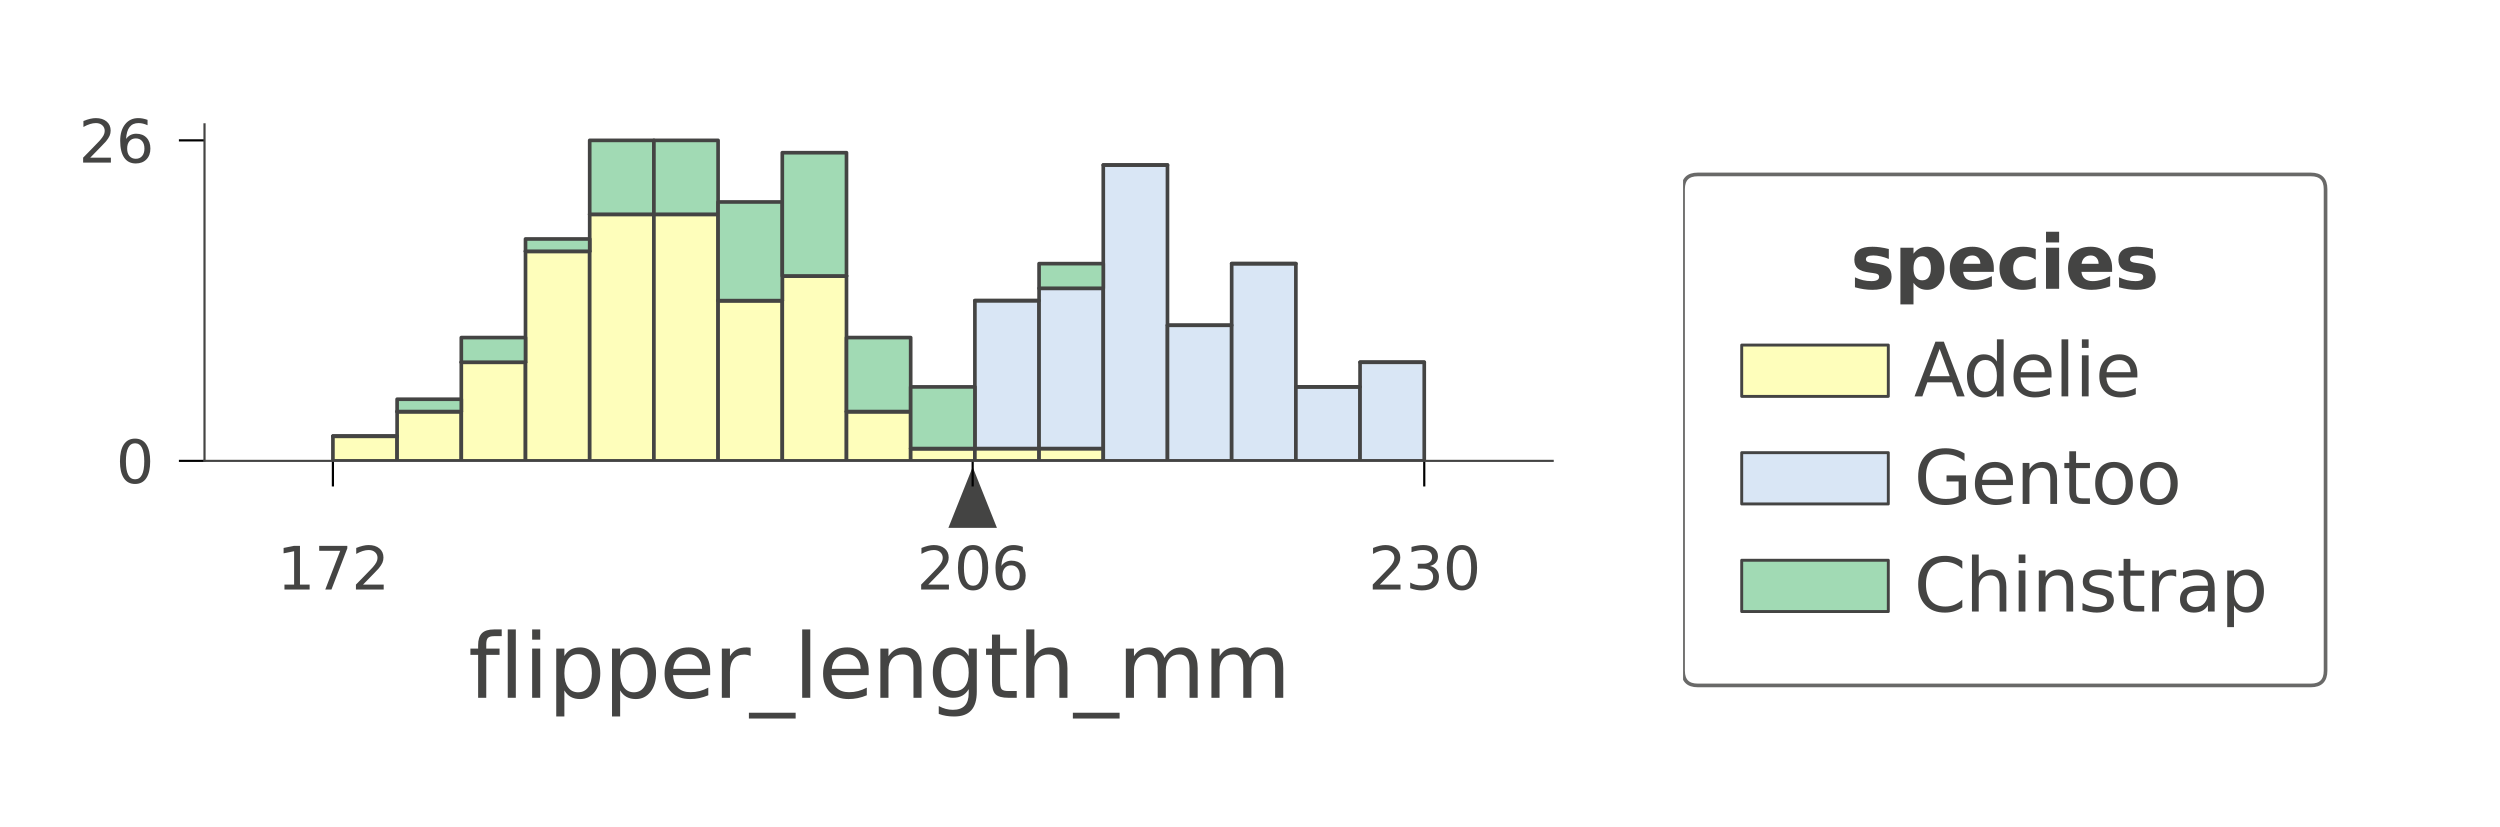 <svg xmlns="http://www.w3.org/2000/svg" xmlns:dc="http://purl.org/dc/elements/1.1/" xmlns:ns2="http://creativecommons.org/ns#" xmlns:rdf="http://www.w3.org/1999/02/22-rdf-syntax-ns#" xmlns:xlink="http://www.w3.org/1999/xlink" width="381.0" height="126.0" viewBox="0.0 0.0 381.0 126.0">
<g id="graph0" class="graph" transform="scale(1.5 1.5) rotate(0) translate(4 80)">
<title>G</title>
<polygon fill="white" stroke="transparent" points="-4,4 -4,-80 250,-80 250,4 -4,4" />
<g id="clust1" class="cluster">
<title>cluster_legend</title>
</g>

<g id="node1" class="node">
<title>node0</title>
<svg width="150px" height="61px" viewBox="0 0 201.32 82.007" version="1.1" preserveAspectRatio="xMinYMin meet" x="4" y="-68">
 <defs>
  <style type="text/css">*{stroke-linejoin: round; stroke-linecap: butt}</style>
 </defs>
 <g id="figure_1">
  <g id="patch_1">
   <path d="M 0 82.007  L 201.32 82.007  L 201.32 0  L 0 0  z " style="fill: #ffffff" />
  </g>
  <g id="axes_1">
   <g id="patch_2">
    <path d="M 17.18 46.817  L 201.32 46.817  L 201.32 0.851  L 17.18 0.851  z " style="fill: #ffffff" />
   </g>
   <g id="patch_3">
    <path d="M 34.717 46.817  L 43.486 46.817  L 43.486 43.449  L 34.717 43.449  z " clip-path="url(#p64327c574a)" style="fill: #fefebb; stroke: #444443; stroke-width: 0.5; stroke-linejoin: miter" />
   </g>
   <g id="patch_4">
    <path d="M 43.486 46.817  L 52.254 46.817  L 52.254 40.082  L 43.486 40.082  z " clip-path="url(#p64327c574a)" style="fill: #fefebb; stroke: #444443; stroke-width: 0.5; stroke-linejoin: miter" />
   </g>
   <g id="patch_5">
    <path d="M 52.254 46.817  L 61.023 46.817  L 61.023 33.347  L 52.254 33.347  z " clip-path="url(#p64327c574a)" style="fill: #fefebb; stroke: #444443; stroke-width: 0.5; stroke-linejoin: miter" />
   </g>
   <g id="patch_6">
    <path d="M 61.023 46.817  L 69.791 46.817  L 69.791 18.193  L 61.023 18.193  z " clip-path="url(#p64327c574a)" style="fill: #fefebb; stroke: #444443; stroke-width: 0.5; stroke-linejoin: miter" />
   </g>
   <g id="patch_7">
    <path d="M 69.791 46.817  L 78.56 46.817  L 78.56 13.142  L 69.791 13.142  z " clip-path="url(#p64327c574a)" style="fill: #fefebb; stroke: #444443; stroke-width: 0.5; stroke-linejoin: miter" />
   </g>
   <g id="patch_8">
    <path d="M 78.56 46.817  L 87.329 46.817  L 87.329 13.142  L 78.56 13.142  z " clip-path="url(#p64327c574a)" style="fill: #fefebb; stroke: #444443; stroke-width: 0.5; stroke-linejoin: miter" />
   </g>
   <g id="patch_9">
    <path d="M 87.329 46.817  L 96.097 46.817  L 96.097 24.928  L 87.329 24.928  z " clip-path="url(#p64327c574a)" style="fill: #fefebb; stroke: #444443; stroke-width: 0.5; stroke-linejoin: miter" />
   </g>
   <g id="patch_10">
    <path d="M 96.097 46.817  L 104.866 46.817  L 104.866 21.561  L 96.097 21.561  z " clip-path="url(#p64327c574a)" style="fill: #fefebb; stroke: #444443; stroke-width: 0.5; stroke-linejoin: miter" />
   </g>
   <g id="patch_11">
    <path d="M 104.866 46.817  L 113.634 46.817  L 113.634 40.082  L 104.866 40.082  z " clip-path="url(#p64327c574a)" style="fill: #fefebb; stroke: #444443; stroke-width: 0.5; stroke-linejoin: miter" />
   </g>
   <g id="patch_12">
    <path d="M 113.634 46.817  L 122.403 46.817  L 122.403 45.133  L 113.634 45.133  z " clip-path="url(#p64327c574a)" style="fill: #fefebb; stroke: #444443; stroke-width: 0.5; stroke-linejoin: miter" />
   </g>
   <g id="patch_13">
    <path d="M 122.403 46.817  L 131.171 46.817  L 131.171 45.133  L 122.403 45.133  z " clip-path="url(#p64327c574a)" style="fill: #fefebb; stroke: #444443; stroke-width: 0.5; stroke-linejoin: miter" />
   </g>
   <g id="patch_14">
    <path d="M 131.171 46.817  L 139.94 46.817  L 139.94 45.133  L 131.171 45.133  z " clip-path="url(#p64327c574a)" style="fill: #fefebb; stroke: #444443; stroke-width: 0.5; stroke-linejoin: miter" />
   </g>
   <g id="patch_15">
    <path d="M 139.94 46.817  L 148.709 46.817  L 148.709 46.817  L 139.94 46.817  z " clip-path="url(#p64327c574a)" style="fill: #fefebb; stroke: #444443; stroke-width: 0.5; stroke-linejoin: miter" />
   </g>
   <g id="patch_16">
    <path d="M 148.709 46.817  L 157.477 46.817  L 157.477 46.817  L 148.709 46.817  z " clip-path="url(#p64327c574a)" style="fill: #fefebb; stroke: #444443; stroke-width: 0.5; stroke-linejoin: miter" />
   </g>
   <g id="patch_17">
    <path d="M 157.477 46.817  L 166.246 46.817  L 166.246 46.817  L 157.477 46.817  z " clip-path="url(#p64327c574a)" style="fill: #fefebb; stroke: #444443; stroke-width: 0.5; stroke-linejoin: miter" />
   </g>
   <g id="patch_18">
    <path d="M 166.246 46.817  L 175.014 46.817  L 175.014 46.817  L 166.246 46.817  z " clip-path="url(#p64327c574a)" style="fill: #fefebb; stroke: #444443; stroke-width: 0.5; stroke-linejoin: miter" />
   </g>
   <g id="patch_19">
    <path d="M 175.014 46.817  L 183.783 46.817  L 183.783 46.817  L 175.014 46.817  z " clip-path="url(#p64327c574a)" style="fill: #fefebb; stroke: #444443; stroke-width: 0.5; stroke-linejoin: miter" />
   </g>
   <g id="patch_20">
    <path d="M 34.717 43.449  L 43.486 43.449  L 43.486 43.449  L 34.717 43.449  z " clip-path="url(#p64327c574a)" style="fill: #d9e6f5; stroke: #444443; stroke-width: 0.5; stroke-linejoin: miter" />
   </g>
   <g id="patch_21">
    <path d="M 43.486 40.082  L 52.254 40.082  L 52.254 40.082  L 43.486 40.082  z " clip-path="url(#p64327c574a)" style="fill: #d9e6f5; stroke: #444443; stroke-width: 0.5; stroke-linejoin: miter" />
   </g>
   <g id="patch_22">
    <path d="M 52.254 33.347  L 61.023 33.347  L 61.023 33.347  L 52.254 33.347  z " clip-path="url(#p64327c574a)" style="fill: #d9e6f5; stroke: #444443; stroke-width: 0.5; stroke-linejoin: miter" />
   </g>
   <g id="patch_23">
    <path d="M 61.023 18.193  L 69.791 18.193  L 69.791 18.193  L 61.023 18.193  z " clip-path="url(#p64327c574a)" style="fill: #d9e6f5; stroke: #444443; stroke-width: 0.5; stroke-linejoin: miter" />
   </g>
   <g id="patch_24">
    <path d="M 69.791 13.142  L 78.56 13.142  L 78.56 13.142  L 69.791 13.142  z " clip-path="url(#p64327c574a)" style="fill: #d9e6f5; stroke: #444443; stroke-width: 0.5; stroke-linejoin: miter" />
   </g>
   <g id="patch_25">
    <path d="M 78.56 13.142  L 87.329 13.142  L 87.329 13.142  L 78.56 13.142  z " clip-path="url(#p64327c574a)" style="fill: #d9e6f5; stroke: #444443; stroke-width: 0.5; stroke-linejoin: miter" />
   </g>
   <g id="patch_26">
    <path d="M 87.329 24.928  L 96.097 24.928  L 96.097 24.928  L 87.329 24.928  z " clip-path="url(#p64327c574a)" style="fill: #d9e6f5; stroke: #444443; stroke-width: 0.5; stroke-linejoin: miter" />
   </g>
   <g id="patch_27">
    <path d="M 96.097 21.561  L 104.866 21.561  L 104.866 21.561  L 96.097 21.561  z " clip-path="url(#p64327c574a)" style="fill: #d9e6f5; stroke: #444443; stroke-width: 0.5; stroke-linejoin: miter" />
   </g>
   <g id="patch_28">
    <path d="M 104.866 40.082  L 113.634 40.082  L 113.634 40.082  L 104.866 40.082  z " clip-path="url(#p64327c574a)" style="fill: #d9e6f5; stroke: #444443; stroke-width: 0.5; stroke-linejoin: miter" />
   </g>
   <g id="patch_29">
    <path d="M 113.634 45.133  L 122.403 45.133  L 122.403 45.133  L 113.634 45.133  z " clip-path="url(#p64327c574a)" style="fill: #d9e6f5; stroke: #444443; stroke-width: 0.5; stroke-linejoin: miter" />
   </g>
   <g id="patch_30">
    <path d="M 122.403 45.133  L 131.171 45.133  L 131.171 24.928  L 122.403 24.928  z " clip-path="url(#p64327c574a)" style="fill: #d9e6f5; stroke: #444443; stroke-width: 0.5; stroke-linejoin: miter" />
   </g>
   <g id="patch_31">
    <path d="M 131.171 45.133  L 139.94 45.133  L 139.94 23.244  L 131.171 23.244  z " clip-path="url(#p64327c574a)" style="fill: #d9e6f5; stroke: #444443; stroke-width: 0.5; stroke-linejoin: miter" />
   </g>
   <g id="patch_32">
    <path d="M 139.94 46.817  L 148.709 46.817  L 148.709 6.407  L 139.94 6.407  z " clip-path="url(#p64327c574a)" style="fill: #d9e6f5; stroke: #444443; stroke-width: 0.5; stroke-linejoin: miter" />
   </g>
   <g id="patch_33">
    <path d="M 148.709 46.817  L 157.477 46.817  L 157.477 28.295  L 148.709 28.295  z " clip-path="url(#p64327c574a)" style="fill: #d9e6f5; stroke: #444443; stroke-width: 0.5; stroke-linejoin: miter" />
   </g>
   <g id="patch_34">
    <path d="M 157.477 46.817  L 166.246 46.817  L 166.246 19.877  L 157.477 19.877  z " clip-path="url(#p64327c574a)" style="fill: #d9e6f5; stroke: #444443; stroke-width: 0.5; stroke-linejoin: miter" />
   </g>
   <g id="patch_35">
    <path d="M 166.246 46.817  L 175.014 46.817  L 175.014 36.714  L 166.246 36.714  z " clip-path="url(#p64327c574a)" style="fill: #d9e6f5; stroke: #444443; stroke-width: 0.5; stroke-linejoin: miter" />
   </g>
   <g id="patch_36">
    <path d="M 175.014 46.817  L 183.783 46.817  L 183.783 33.347  L 175.014 33.347  z " clip-path="url(#p64327c574a)" style="fill: #d9e6f5; stroke: #444443; stroke-width: 0.5; stroke-linejoin: miter" />
   </g>
   <g id="patch_37">
    <path d="M 34.717 43.449  L 43.486 43.449  L 43.486 43.449  L 34.717 43.449  z " clip-path="url(#p64327c574a)" style="fill: #a1dab4; stroke: #444443; stroke-width: 0.5; stroke-linejoin: miter" />
   </g>
   <g id="patch_38">
    <path d="M 43.486 40.082  L 52.254 40.082  L 52.254 38.398  L 43.486 38.398  z " clip-path="url(#p64327c574a)" style="fill: #a1dab4; stroke: #444443; stroke-width: 0.5; stroke-linejoin: miter" />
   </g>
   <g id="patch_39">
    <path d="M 52.254 33.347  L 61.023 33.347  L 61.023 29.979  L 52.254 29.979  z " clip-path="url(#p64327c574a)" style="fill: #a1dab4; stroke: #444443; stroke-width: 0.5; stroke-linejoin: miter" />
   </g>
   <g id="patch_40">
    <path d="M 61.023 18.193  L 69.791 18.193  L 69.791 16.509  L 61.023 16.509  z " clip-path="url(#p64327c574a)" style="fill: #a1dab4; stroke: #444443; stroke-width: 0.5; stroke-linejoin: miter" />
   </g>
   <g id="patch_41">
    <path d="M 69.791 13.142  L 78.56 13.142  L 78.56 3.039  L 69.791 3.039  z " clip-path="url(#p64327c574a)" style="fill: #a1dab4; stroke: #444443; stroke-width: 0.5; stroke-linejoin: miter" />
   </g>
   <g id="patch_42">
    <path d="M 78.56 13.142  L 87.329 13.142  L 87.329 3.039  L 78.56 3.039  z " clip-path="url(#p64327c574a)" style="fill: #a1dab4; stroke: #444443; stroke-width: 0.5; stroke-linejoin: miter" />
   </g>
   <g id="patch_43">
    <path d="M 87.329 24.928  L 96.097 24.928  L 96.097 11.458  L 87.329 11.458  z " clip-path="url(#p64327c574a)" style="fill: #a1dab4; stroke: #444443; stroke-width: 0.5; stroke-linejoin: miter" />
   </g>
   <g id="patch_44">
    <path d="M 96.097 21.561  L 104.866 21.561  L 104.866 4.723  L 96.097 4.723  z " clip-path="url(#p64327c574a)" style="fill: #a1dab4; stroke: #444443; stroke-width: 0.5; stroke-linejoin: miter" />
   </g>
   <g id="patch_45">
    <path d="M 104.866 40.082  L 113.634 40.082  L 113.634 29.979  L 104.866 29.979  z " clip-path="url(#p64327c574a)" style="fill: #a1dab4; stroke: #444443; stroke-width: 0.5; stroke-linejoin: miter" />
   </g>
   <g id="patch_46">
    <path d="M 113.634 45.133  L 122.403 45.133  L 122.403 36.714  L 113.634 36.714  z " clip-path="url(#p64327c574a)" style="fill: #a1dab4; stroke: #444443; stroke-width: 0.5; stroke-linejoin: miter" />
   </g>
   <g id="patch_47">
    <path d="M 122.403 24.928  L 131.171 24.928  L 131.171 24.928  L 122.403 24.928  z " clip-path="url(#p64327c574a)" style="fill: #a1dab4; stroke: #444443; stroke-width: 0.5; stroke-linejoin: miter" />
   </g>
   <g id="patch_48">
    <path d="M 131.171 23.244  L 139.94 23.244  L 139.94 19.877  L 131.171 19.877  z " clip-path="url(#p64327c574a)" style="fill: #a1dab4; stroke: #444443; stroke-width: 0.5; stroke-linejoin: miter" />
   </g>
   <g id="patch_49">
    <path d="M 139.94 6.407  L 148.709 6.407  L 148.709 6.407  L 139.94 6.407  z " clip-path="url(#p64327c574a)" style="fill: #a1dab4; stroke: #444443; stroke-width: 0.5; stroke-linejoin: miter" />
   </g>
   <g id="patch_50">
    <path d="M 148.709 28.295  L 157.477 28.295  L 157.477 28.295  L 148.709 28.295  z " clip-path="url(#p64327c574a)" style="fill: #a1dab4; stroke: #444443; stroke-width: 0.5; stroke-linejoin: miter" />
   </g>
   <g id="patch_51">
    <path d="M 157.477 19.877  L 166.246 19.877  L 166.246 19.877  L 157.477 19.877  z " clip-path="url(#p64327c574a)" style="fill: #a1dab4; stroke: #444443; stroke-width: 0.5; stroke-linejoin: miter" />
   </g>
   <g id="patch_52">
    <path d="M 166.246 36.714  L 175.014 36.714  L 175.014 36.714  L 166.246 36.714  z " clip-path="url(#p64327c574a)" style="fill: #a1dab4; stroke: #444443; stroke-width: 0.5; stroke-linejoin: miter" />
   </g>
   <g id="patch_53">
    <path d="M 175.014 33.347  L 183.783 33.347  L 183.783 33.347  L 175.014 33.347  z " clip-path="url(#p64327c574a)" style="fill: #a1dab4; stroke: #444443; stroke-width: 0.5; stroke-linejoin: miter" />
   </g>
   <g id="patch_54">
    <path d="M 122.1 47.648  L 118.786 55.964  L 125.415 55.964  z " style="fill: #444443" />
   </g>
   <g id="matplotlib.axis_1">
    <g id="xtick_1">
     <g id="line2d_1">
      <defs>
       <path id="m8b0d810f69" d="M 0 0  L 0 3.5  " style="stroke: #000000; stroke-width: 0.3" />
      </defs>
      <g>
       <use xlink:href="#m8b0d810f69" x="34.717" y="46.817" style="stroke: #000000; stroke-width: 0.3" />
      </g>
     </g>
     <g id="text_1">
      
      <g style="fill: #444443" transform="translate(27.082 64.395) scale(0.08 -0.08)">
       <defs>
        <path id="DejaVuSans-31" d="M 794 531  L 1825 531  L 1825 4091  L 703 3866  L 703 4441  L 1819 4666  L 2450 4666  L 2450 531  L 3481 531  L 3481 0  L 794 0  L 794 531  z " transform="scale(0.016)" />
        <path id="DejaVuSans-37" d="M 525 4666  L 3525 4666  L 3525 4397  L 1831 0  L 1172 0  L 2766 4134  L 525 4134  L 525 4666  z " transform="scale(0.016)" />
        <path id="DejaVuSans-32" d="M 1228 531  L 3431 531  L 3431 0  L 469 0  L 469 531  Q 828 903 1448 1529  Q 2069 2156 2228 2338  Q 2531 2678 2651 2914  Q 2772 3150 2772 3378  Q 2772 3750 2511 3984  Q 2250 4219 1831 4219  Q 1534 4219 1204 4116  Q 875 4013 500 3803  L 500 4441  Q 881 4594 1212 4672  Q 1544 4750 1819 4750  Q 2544 4750 2975 4387  Q 3406 4025 3406 3419  Q 3406 3131 3298 2873  Q 3191 2616 2906 2266  Q 2828 2175 2409 1742  Q 1991 1309 1228 531  z " transform="scale(0.016)" />
       </defs>
       <use xlink:href="#DejaVuSans-31" />
       <use xlink:href="#DejaVuSans-37" x="63.623" />
       <use xlink:href="#DejaVuSans-32" x="127.246" />
      </g>
     </g>
    </g>
    <g id="xtick_2">
     <g id="line2d_2">
      <g>
       <use xlink:href="#m8b0d810f69" x="122.1" y="46.817" style="stroke: #000000; stroke-width: 0.3" />
      </g>
     </g>
     <g id="text_2">
      
      <g style="fill: #444443" transform="translate(114.465 64.395) scale(0.08 -0.08)">
       <defs>
        <path id="DejaVuSans-30" d="M 2034 4250  Q 1547 4250 1301 3770  Q 1056 3291 1056 2328  Q 1056 1369 1301 889  Q 1547 409 2034 409  Q 2525 409 2770 889  Q 3016 1369 3016 2328  Q 3016 3291 2770 3770  Q 2525 4250 2034 4250  z M 2034 4750  Q 2819 4750 3233 4129  Q 3647 3509 3647 2328  Q 3647 1150 3233 529  Q 2819 -91 2034 -91  Q 1250 -91 836 529  Q 422 1150 422 2328  Q 422 3509 836 4129  Q 1250 4750 2034 4750  z " transform="scale(0.016)" />
        <path id="DejaVuSans-36" d="M 2113 2584  Q 1688 2584 1439 2293  Q 1191 2003 1191 1497  Q 1191 994 1439 701  Q 1688 409 2113 409  Q 2538 409 2786 701  Q 3034 994 3034 1497  Q 3034 2003 2786 2293  Q 2538 2584 2113 2584  z M 3366 4563  L 3366 3988  Q 3128 4100 2886 4159  Q 2644 4219 2406 4219  Q 1781 4219 1451 3797  Q 1122 3375 1075 2522  Q 1259 2794 1537 2939  Q 1816 3084 2150 3084  Q 2853 3084 3261 2657  Q 3669 2231 3669 1497  Q 3669 778 3244 343  Q 2819 -91 2113 -91  Q 1303 -91 875 529  Q 447 1150 447 2328  Q 447 3434 972 4092  Q 1497 4750 2381 4750  Q 2619 4750 2861 4703  Q 3103 4656 3366 4563  z " transform="scale(0.016)" />
       </defs>
       <use xlink:href="#DejaVuSans-32" />
       <use xlink:href="#DejaVuSans-30" x="63.623" />
       <use xlink:href="#DejaVuSans-36" x="127.246" />
      </g>
     </g>
    </g>
    <g id="xtick_3">
     <g id="line2d_3">
      <g>
       <use xlink:href="#m8b0d810f69" x="183.783" y="46.817" style="stroke: #000000; stroke-width: 0.3" />
      </g>
     </g>
     <g id="text_3">
      
      <g style="fill: #444443" transform="translate(176.148 64.395) scale(0.08 -0.08)">
       <defs>
        <path id="DejaVuSans-33" d="M 2597 2516  Q 3050 2419 3304 2112  Q 3559 1806 3559 1356  Q 3559 666 3084 287  Q 2609 -91 1734 -91  Q 1441 -91 1130 -33  Q 819 25 488 141  L 488 750  Q 750 597 1062 519  Q 1375 441 1716 441  Q 2309 441 2620 675  Q 2931 909 2931 1356  Q 2931 1769 2642 2001  Q 2353 2234 1838 2234  L 1294 2234  L 1294 2753  L 1863 2753  Q 2328 2753 2575 2939  Q 2822 3125 2822 3475  Q 2822 3834 2567 4026  Q 2313 4219 1838 4219  Q 1578 4219 1281 4162  Q 984 4106 628 3988  L 628 4550  Q 988 4650 1302 4700  Q 1616 4750 1894 4750  Q 2613 4750 3031 4423  Q 3450 4097 3450 3541  Q 3450 3153 3228 2886  Q 3006 2619 2597 2516  z " transform="scale(0.016)" />
       </defs>
       <use xlink:href="#DejaVuSans-32" />
       <use xlink:href="#DejaVuSans-33" x="63.623" />
       <use xlink:href="#DejaVuSans-30" x="127.246" />
      </g>
     </g>
    </g>
    <g id="text_4">
     
     <g style="fill: #444443" transform="translate(53.214 79.177) scale(0.12 -0.12)">
      <defs>
       <path id="DejaVuSans-66" d="M 2375 4863  L 2375 4384  L 1825 4384  Q 1516 4384 1395 4259  Q 1275 4134 1275 3809  L 1275 3500  L 2222 3500  L 2222 3053  L 1275 3053  L 1275 0  L 697 0  L 697 3053  L 147 3053  L 147 3500  L 697 3500  L 697 3744  Q 697 4328 969 4595  Q 1241 4863 1831 4863  L 2375 4863  z " transform="scale(0.016)" />
       <path id="DejaVuSans-6c" d="M 603 4863  L 1178 4863  L 1178 0  L 603 0  L 603 4863  z " transform="scale(0.016)" />
       <path id="DejaVuSans-69" d="M 603 3500  L 1178 3500  L 1178 0  L 603 0  L 603 3500  z M 603 4863  L 1178 4863  L 1178 4134  L 603 4134  L 603 4863  z " transform="scale(0.016)" />
       <path id="DejaVuSans-70" d="M 1159 525  L 1159 -1331  L 581 -1331  L 581 3500  L 1159 3500  L 1159 2969  Q 1341 3281 1617 3432  Q 1894 3584 2278 3584  Q 2916 3584 3314 3078  Q 3713 2572 3713 1747  Q 3713 922 3314 415  Q 2916 -91 2278 -91  Q 1894 -91 1617 61  Q 1341 213 1159 525  z M 3116 1747  Q 3116 2381 2855 2742  Q 2594 3103 2138 3103  Q 1681 3103 1420 2742  Q 1159 2381 1159 1747  Q 1159 1113 1420 752  Q 1681 391 2138 391  Q 2594 391 2855 752  Q 3116 1113 3116 1747  z " transform="scale(0.016)" />
       <path id="DejaVuSans-65" d="M 3597 1894  L 3597 1613  L 953 1613  Q 991 1019 1311 708  Q 1631 397 2203 397  Q 2534 397 2845 478  Q 3156 559 3463 722  L 3463 178  Q 3153 47 2828 -22  Q 2503 -91 2169 -91  Q 1331 -91 842 396  Q 353 884 353 1716  Q 353 2575 817 3079  Q 1281 3584 2069 3584  Q 2775 3584 3186 3129  Q 3597 2675 3597 1894  z M 3022 2063  Q 3016 2534 2758 2815  Q 2500 3097 2075 3097  Q 1594 3097 1305 2825  Q 1016 2553 972 2059  L 3022 2063  z " transform="scale(0.016)" />
       <path id="DejaVuSans-72" d="M 2631 2963  Q 2534 3019 2420 3045  Q 2306 3072 2169 3072  Q 1681 3072 1420 2755  Q 1159 2438 1159 1844  L 1159 0  L 581 0  L 581 3500  L 1159 3500  L 1159 2956  Q 1341 3275 1631 3429  Q 1922 3584 2338 3584  Q 2397 3584 2469 3576  Q 2541 3569 2628 3553  L 2631 2963  z " transform="scale(0.016)" />
       <path id="DejaVuSans-5f" d="M 3263 -1063  L 3263 -1509  L -63 -1509  L -63 -1063  L 3263 -1063  z " transform="scale(0.016)" />
       <path id="DejaVuSans-6e" d="M 3513 2113  L 3513 0  L 2938 0  L 2938 2094  Q 2938 2591 2744 2837  Q 2550 3084 2163 3084  Q 1697 3084 1428 2787  Q 1159 2491 1159 1978  L 1159 0  L 581 0  L 581 3500  L 1159 3500  L 1159 2956  Q 1366 3272 1645 3428  Q 1925 3584 2291 3584  Q 2894 3584 3203 3211  Q 3513 2838 3513 2113  z " transform="scale(0.016)" />
       <path id="DejaVuSans-67" d="M 2906 1791  Q 2906 2416 2648 2759  Q 2391 3103 1925 3103  Q 1463 3103 1205 2759  Q 947 2416 947 1791  Q 947 1169 1205 825  Q 1463 481 1925 481  Q 2391 481 2648 825  Q 2906 1169 2906 1791  z M 3481 434  Q 3481 -459 3084 -895  Q 2688 -1331 1869 -1331  Q 1566 -1331 1297 -1286  Q 1028 -1241 775 -1147  L 775 -588  Q 1028 -725 1275 -790  Q 1522 -856 1778 -856  Q 2344 -856 2625 -561  Q 2906 -266 2906 331  L 2906 616  Q 2728 306 2450 153  Q 2172 0 1784 0  Q 1141 0 747 490  Q 353 981 353 1791  Q 353 2603 747 3093  Q 1141 3584 1784 3584  Q 2172 3584 2450 3431  Q 2728 3278 2906 2969  L 2906 3500  L 3481 3500  L 3481 434  z " transform="scale(0.016)" />
       <path id="DejaVuSans-74" d="M 1172 4494  L 1172 3500  L 2356 3500  L 2356 3053  L 1172 3053  L 1172 1153  Q 1172 725 1289 603  Q 1406 481 1766 481  L 2356 481  L 2356 0  L 1766 0  Q 1100 0 847 248  Q 594 497 594 1153  L 594 3053  L 172 3053  L 172 3500  L 594 3500  L 594 4494  L 1172 4494  z " transform="scale(0.016)" />
       <path id="DejaVuSans-68" d="M 3513 2113  L 3513 0  L 2938 0  L 2938 2094  Q 2938 2591 2744 2837  Q 2550 3084 2163 3084  Q 1697 3084 1428 2787  Q 1159 2491 1159 1978  L 1159 0  L 581 0  L 581 4863  L 1159 4863  L 1159 2956  Q 1366 3272 1645 3428  Q 1925 3584 2291 3584  Q 2894 3584 3203 3211  Q 3513 2838 3513 2113  z " transform="scale(0.016)" />
       <path id="DejaVuSans-6d" d="M 3328 2828  Q 3544 3216 3844 3400  Q 4144 3584 4550 3584  Q 5097 3584 5394 3201  Q 5691 2819 5691 2113  L 5691 0  L 5113 0  L 5113 2094  Q 5113 2597 4934 2840  Q 4756 3084 4391 3084  Q 3944 3084 3684 2787  Q 3425 2491 3425 1978  L 3425 0  L 2847 0  L 2847 2094  Q 2847 2600 2669 2842  Q 2491 3084 2119 3084  Q 1678 3084 1418 2786  Q 1159 2488 1159 1978  L 1159 0  L 581 0  L 581 3500  L 1159 3500  L 1159 2956  Q 1356 3278 1631 3431  Q 1906 3584 2284 3584  Q 2666 3584 2933 3390  Q 3200 3197 3328 2828  z " transform="scale(0.016)" />
      </defs>
      <use xlink:href="#DejaVuSans-66" />
      <use xlink:href="#DejaVuSans-6c" x="35.205" />
      <use xlink:href="#DejaVuSans-69" x="62.988" />
      <use xlink:href="#DejaVuSans-70" x="90.771" />
      <use xlink:href="#DejaVuSans-70" x="154.248" />
      <use xlink:href="#DejaVuSans-65" x="217.725" />
      <use xlink:href="#DejaVuSans-72" x="279.248" />
      <use xlink:href="#DejaVuSans-5f" x="320.361" />
      <use xlink:href="#DejaVuSans-6c" x="370.361" />
      <use xlink:href="#DejaVuSans-65" x="398.145" />
      <use xlink:href="#DejaVuSans-6e" x="459.668" />
      <use xlink:href="#DejaVuSans-67" x="523.047" />
      <use xlink:href="#DejaVuSans-74" x="586.523" />
      <use xlink:href="#DejaVuSans-68" x="625.732" />
      <use xlink:href="#DejaVuSans-5f" x="689.111" />
      <use xlink:href="#DejaVuSans-6d" x="739.111" />
      <use xlink:href="#DejaVuSans-6d" x="836.523" />
     </g>
    </g>
   </g>
   <g id="matplotlib.axis_2">
    <g id="ytick_1">
     <g id="line2d_4">
      <defs>
       <path id="m3af7b2a4d6" d="M 0 0  L -3.5 0  " style="stroke: #000000; stroke-width: 0.3" />
      </defs>
      <g>
       <use xlink:href="#m3af7b2a4d6" x="17.18" y="46.817" style="stroke: #000000; stroke-width: 0.3" />
      </g>
     </g>
     <g id="text_5">
      
      <g style="fill: #444443" transform="translate(5.09 49.856) scale(0.08 -0.08)">
       <use xlink:href="#DejaVuSans-30" />
      </g>
     </g>
    </g>
    <g id="ytick_2">
     <g id="line2d_5">
      <g>
       <use xlink:href="#m3af7b2a4d6" x="17.18" y="3.039" style="stroke: #000000; stroke-width: 0.3" />
      </g>
     </g>
     <g id="text_6">
      
      <g style="fill: #444443" transform="translate(0 6.079) scale(0.08 -0.08)">
       <use xlink:href="#DejaVuSans-32" />
       <use xlink:href="#DejaVuSans-36" x="63.623" />
      </g>
     </g>
    </g>
   </g>
   <g id="patch_55">
    <path d="M 17.18 46.817  L 17.18 0.851  " style="fill: none; stroke: #444443; stroke-width: 0.3; stroke-linejoin: miter; stroke-linecap: square" />
   </g>
   <g id="patch_56">
    <path d="M 17.18 46.817  L 201.32 46.817  " style="fill: none; stroke: #444443; stroke-width: 0.3; stroke-linejoin: miter; stroke-linecap: square" />
   </g>
  </g>
 </g>
 <defs>
  <clipPath id="p64327c574a">
   <rect x="17.18" y="0.851" width="184.14" height="45.966" />
  </clipPath>
 </defs>
</svg></g>

<g id="node2" class="node">
<title>legend</title>
<polygon fill="none" stroke="black" stroke-width="0" points="237.5,-68 164.5,-68 164.5,-8 237.5,-8 237.5,-68" />
<svg width="69px" height="56px" viewBox="0 0 92.653 74.713" version="1.1" preserveAspectRatio="xMinYMin meet" x="167" y="-66">
 <defs>
  <style type="text/css">*{stroke-linejoin: round; stroke-linecap: butt}</style>
 </defs>
 <g id="figure_1">
  <g id="patch_1">
   <path d="M 0 74.713  L 92.653 74.713  L 92.653 0  L 0 0  z " style="fill: #ffffff" />
  </g>
  <g id="axes_1">
   <g id="legend_1">
    <g id="patch_2">
     <path d="M 2 74.713  L 85.653 74.713  Q 87.653 74.713 87.653 72.713  L 87.653 7  Q 87.653 5 85.653 5  L 2 5  Q 0 5 0 7  L 0 72.713  Q 0 74.713 2 74.713  z " style="fill: #ffffff; opacity: 0.8; stroke: #444443; stroke-width: 0.5; stroke-linejoin: miter" />
    </g>
    <g id="text_1">
     
     <g style="fill: #444443" transform="translate(22.835 20.598) scale(0.1 -0.1)">
      <defs>
       <path id="DejaVuSans-Bold-73" d="M 3272 3391  L 3272 2541  Q 2913 2691 2578 2766  Q 2244 2841 1947 2841  Q 1628 2841 1473 2761  Q 1319 2681 1319 2516  Q 1319 2381 1436 2309  Q 1553 2238 1856 2203  L 2053 2175  Q 2913 2066 3209 1816  Q 3506 1566 3506 1031  Q 3506 472 3093 190  Q 2681 -91 1863 -91  Q 1516 -91 1145 -36  Q 775 19 384 128  L 384 978  Q 719 816 1070 734  Q 1422 653 1784 653  Q 2113 653 2278 743  Q 2444 834 2444 1013  Q 2444 1163 2330 1236  Q 2216 1309 1875 1350  L 1678 1375  Q 931 1469 631 1722  Q 331 1975 331 2491  Q 331 3047 712 3315  Q 1094 3584 1881 3584  Q 2191 3584 2531 3537  Q 2872 3491 3272 3391  z " transform="scale(0.016)" />
       <path id="DejaVuSans-Bold-70" d="M 1656 506  L 1656 -1331  L 538 -1331  L 538 3500  L 1656 3500  L 1656 2988  Q 1888 3294 2169 3439  Q 2450 3584 2816 3584  Q 3463 3584 3878 3070  Q 4294 2556 4294 1747  Q 4294 938 3878 423  Q 3463 -91 2816 -91  Q 2450 -91 2169 54  Q 1888 200 1656 506  z M 2400 2772  Q 2041 2772 1848 2508  Q 1656 2244 1656 1747  Q 1656 1250 1848 986  Q 2041 722 2400 722  Q 2759 722 2948 984  Q 3138 1247 3138 1747  Q 3138 2247 2948 2509  Q 2759 2772 2400 2772  z " transform="scale(0.016)" />
       <path id="DejaVuSans-Bold-65" d="M 4031 1759  L 4031 1441  L 1416 1441  Q 1456 1047 1700 850  Q 1944 653 2381 653  Q 2734 653 3104 758  Q 3475 863 3866 1075  L 3866 213  Q 3469 63 3072 -14  Q 2675 -91 2278 -91  Q 1328 -91 801 392  Q 275 875 275 1747  Q 275 2603 792 3093  Q 1309 3584 2216 3584  Q 3041 3584 3536 3087  Q 4031 2591 4031 1759  z M 2881 2131  Q 2881 2450 2695 2645  Q 2509 2841 2209 2841  Q 1884 2841 1681 2658  Q 1478 2475 1428 2131  L 2881 2131  z " transform="scale(0.016)" />
       <path id="DejaVuSans-Bold-63" d="M 3366 3391  L 3366 2478  Q 3138 2634 2908 2709  Q 2678 2784 2431 2784  Q 1963 2784 1702 2511  Q 1441 2238 1441 1747  Q 1441 1256 1702 982  Q 1963 709 2431 709  Q 2694 709 2930 787  Q 3166 866 3366 1019  L 3366 103  Q 3103 6 2833 -42  Q 2563 -91 2291 -91  Q 1344 -91 809 395  Q 275 881 275 1747  Q 275 2613 809 3098  Q 1344 3584 2291 3584  Q 2566 3584 2833 3536  Q 3100 3488 3366 3391  z " transform="scale(0.016)" />
       <path id="DejaVuSans-Bold-69" d="M 538 3500  L 1656 3500  L 1656 0  L 538 0  L 538 3500  z M 538 4863  L 1656 4863  L 1656 3950  L 538 3950  L 538 4863  z " transform="scale(0.016)" />
      </defs>
      <use xlink:href="#DejaVuSans-Bold-73" />
      <use xlink:href="#DejaVuSans-Bold-70" x="59.521" />
      <use xlink:href="#DejaVuSans-Bold-65" x="131.104" />
      <use xlink:href="#DejaVuSans-Bold-63" x="198.926" />
      <use xlink:href="#DejaVuSans-Bold-69" x="258.203" />
      <use xlink:href="#DejaVuSans-Bold-65" x="292.48" />
      <use xlink:href="#DejaVuSans-Bold-73" x="360.303" />
     </g>
    </g>
    <g id="patch_3">
     <path d="M 8 35.277  L 28 35.277  L 28 28.277  L 8 28.277  z " style="fill: #fefebb; stroke: #444443; stroke-width: 0.4; stroke-linejoin: miter" />
    </g>
    <g id="text_2">
     
     <g style="fill: #444443" transform="translate(31.5 35.277) scale(0.1 -0.1)">
      <defs>
       <path id="DejaVuSans-41" d="M 2188 4044  L 1331 1722  L 3047 1722  L 2188 4044  z M 1831 4666  L 2547 4666  L 4325 0  L 3669 0  L 3244 1197  L 1141 1197  L 716 0  L 50 0  L 1831 4666  z " transform="scale(0.016)" />
       <path id="DejaVuSans-64" d="M 2906 2969  L 2906 4863  L 3481 4863  L 3481 0  L 2906 0  L 2906 525  Q 2725 213 2448 61  Q 2172 -91 1784 -91  Q 1150 -91 751 415  Q 353 922 353 1747  Q 353 2572 751 3078  Q 1150 3584 1784 3584  Q 2172 3584 2448 3432  Q 2725 3281 2906 2969  z M 947 1747  Q 947 1113 1208 752  Q 1469 391 1925 391  Q 2381 391 2643 752  Q 2906 1113 2906 1747  Q 2906 2381 2643 2742  Q 2381 3103 1925 3103  Q 1469 3103 1208 2742  Q 947 2381 947 1747  z " transform="scale(0.016)" />
       <path id="DejaVuSans-65" d="M 3597 1894  L 3597 1613  L 953 1613  Q 991 1019 1311 708  Q 1631 397 2203 397  Q 2534 397 2845 478  Q 3156 559 3463 722  L 3463 178  Q 3153 47 2828 -22  Q 2503 -91 2169 -91  Q 1331 -91 842 396  Q 353 884 353 1716  Q 353 2575 817 3079  Q 1281 3584 2069 3584  Q 2775 3584 3186 3129  Q 3597 2675 3597 1894  z M 3022 2063  Q 3016 2534 2758 2815  Q 2500 3097 2075 3097  Q 1594 3097 1305 2825  Q 1016 2553 972 2059  L 3022 2063  z " transform="scale(0.016)" />
       <path id="DejaVuSans-6c" d="M 603 4863  L 1178 4863  L 1178 0  L 603 0  L 603 4863  z " transform="scale(0.016)" />
       <path id="DejaVuSans-69" d="M 603 3500  L 1178 3500  L 1178 0  L 603 0  L 603 3500  z M 603 4863  L 1178 4863  L 1178 4134  L 603 4134  L 603 4863  z " transform="scale(0.016)" />
      </defs>
      <use xlink:href="#DejaVuSans-41" />
      <use xlink:href="#DejaVuSans-64" x="66.658" />
      <use xlink:href="#DejaVuSans-65" x="130.135" />
      <use xlink:href="#DejaVuSans-6c" x="191.658" />
      <use xlink:href="#DejaVuSans-69" x="219.441" />
      <use xlink:href="#DejaVuSans-65" x="247.225" />
     </g>
    </g>
    <g id="patch_4">
     <path d="M 8 49.955  L 28 49.955  L 28 42.955  L 8 42.955  z " style="fill: #d9e6f5; stroke: #444443; stroke-width: 0.4; stroke-linejoin: miter" />
    </g>
    <g id="text_3">
     
     <g style="fill: #444443" transform="translate(31.5 49.955) scale(0.1 -0.1)">
      <defs>
       <path id="DejaVuSans-47" d="M 3809 666  L 3809 1919  L 2778 1919  L 2778 2438  L 4434 2438  L 4434 434  Q 4069 175 3628 42  Q 3188 -91 2688 -91  Q 1594 -91 976 548  Q 359 1188 359 2328  Q 359 3472 976 4111  Q 1594 4750 2688 4750  Q 3144 4750 3555 4637  Q 3966 4525 4313 4306  L 4313 3634  Q 3963 3931 3569 4081  Q 3175 4231 2741 4231  Q 1884 4231 1454 3753  Q 1025 3275 1025 2328  Q 1025 1384 1454 906  Q 1884 428 2741 428  Q 3075 428 3337 486  Q 3600 544 3809 666  z " transform="scale(0.016)" />
       <path id="DejaVuSans-6e" d="M 3513 2113  L 3513 0  L 2938 0  L 2938 2094  Q 2938 2591 2744 2837  Q 2550 3084 2163 3084  Q 1697 3084 1428 2787  Q 1159 2491 1159 1978  L 1159 0  L 581 0  L 581 3500  L 1159 3500  L 1159 2956  Q 1366 3272 1645 3428  Q 1925 3584 2291 3584  Q 2894 3584 3203 3211  Q 3513 2838 3513 2113  z " transform="scale(0.016)" />
       <path id="DejaVuSans-74" d="M 1172 4494  L 1172 3500  L 2356 3500  L 2356 3053  L 1172 3053  L 1172 1153  Q 1172 725 1289 603  Q 1406 481 1766 481  L 2356 481  L 2356 0  L 1766 0  Q 1100 0 847 248  Q 594 497 594 1153  L 594 3053  L 172 3053  L 172 3500  L 594 3500  L 594 4494  L 1172 4494  z " transform="scale(0.016)" />
       <path id="DejaVuSans-6f" d="M 1959 3097  Q 1497 3097 1228 2736  Q 959 2375 959 1747  Q 959 1119 1226 758  Q 1494 397 1959 397  Q 2419 397 2687 759  Q 2956 1122 2956 1747  Q 2956 2369 2687 2733  Q 2419 3097 1959 3097  z M 1959 3584  Q 2709 3584 3137 3096  Q 3566 2609 3566 1747  Q 3566 888 3137 398  Q 2709 -91 1959 -91  Q 1206 -91 779 398  Q 353 888 353 1747  Q 353 2609 779 3096  Q 1206 3584 1959 3584  z " transform="scale(0.016)" />
      </defs>
      <use xlink:href="#DejaVuSans-47" />
      <use xlink:href="#DejaVuSans-65" x="77.49" />
      <use xlink:href="#DejaVuSans-6e" x="139.014" />
      <use xlink:href="#DejaVuSans-74" x="202.393" />
      <use xlink:href="#DejaVuSans-6f" x="241.602" />
      <use xlink:href="#DejaVuSans-6f" x="302.783" />
     </g>
    </g>
    <g id="patch_5">
     <path d="M 8 64.633  L 28 64.633  L 28 57.633  L 8 57.633  z " style="fill: #a1dab4; stroke: #444443; stroke-width: 0.4; stroke-linejoin: miter" />
    </g>
    <g id="text_4">
     
     <g style="fill: #444443" transform="translate(31.5 64.633) scale(0.1 -0.1)">
      <defs>
       <path id="DejaVuSans-43" d="M 4122 4306  L 4122 3641  Q 3803 3938 3442 4084  Q 3081 4231 2675 4231  Q 1875 4231 1450 3742  Q 1025 3253 1025 2328  Q 1025 1406 1450 917  Q 1875 428 2675 428  Q 3081 428 3442 575  Q 3803 722 4122 1019  L 4122 359  Q 3791 134 3420 21  Q 3050 -91 2638 -91  Q 1578 -91 968 557  Q 359 1206 359 2328  Q 359 3453 968 4101  Q 1578 4750 2638 4750  Q 3056 4750 3426 4639  Q 3797 4528 4122 4306  z " transform="scale(0.016)" />
       <path id="DejaVuSans-68" d="M 3513 2113  L 3513 0  L 2938 0  L 2938 2094  Q 2938 2591 2744 2837  Q 2550 3084 2163 3084  Q 1697 3084 1428 2787  Q 1159 2491 1159 1978  L 1159 0  L 581 0  L 581 4863  L 1159 4863  L 1159 2956  Q 1366 3272 1645 3428  Q 1925 3584 2291 3584  Q 2894 3584 3203 3211  Q 3513 2838 3513 2113  z " transform="scale(0.016)" />
       <path id="DejaVuSans-73" d="M 2834 3397  L 2834 2853  Q 2591 2978 2328 3040  Q 2066 3103 1784 3103  Q 1356 3103 1142 2972  Q 928 2841 928 2578  Q 928 2378 1081 2264  Q 1234 2150 1697 2047  L 1894 2003  Q 2506 1872 2764 1633  Q 3022 1394 3022 966  Q 3022 478 2636 193  Q 2250 -91 1575 -91  Q 1294 -91 989 -36  Q 684 19 347 128  L 347 722  Q 666 556 975 473  Q 1284 391 1588 391  Q 1994 391 2212 530  Q 2431 669 2431 922  Q 2431 1156 2273 1281  Q 2116 1406 1581 1522  L 1381 1569  Q 847 1681 609 1914  Q 372 2147 372 2553  Q 372 3047 722 3315  Q 1072 3584 1716 3584  Q 2034 3584 2315 3537  Q 2597 3491 2834 3397  z " transform="scale(0.016)" />
       <path id="DejaVuSans-72" d="M 2631 2963  Q 2534 3019 2420 3045  Q 2306 3072 2169 3072  Q 1681 3072 1420 2755  Q 1159 2438 1159 1844  L 1159 0  L 581 0  L 581 3500  L 1159 3500  L 1159 2956  Q 1341 3275 1631 3429  Q 1922 3584 2338 3584  Q 2397 3584 2469 3576  Q 2541 3569 2628 3553  L 2631 2963  z " transform="scale(0.016)" />
       <path id="DejaVuSans-61" d="M 2194 1759  Q 1497 1759 1228 1600  Q 959 1441 959 1056  Q 959 750 1161 570  Q 1363 391 1709 391  Q 2188 391 2477 730  Q 2766 1069 2766 1631  L 2766 1759  L 2194 1759  z M 3341 1997  L 3341 0  L 2766 0  L 2766 531  Q 2569 213 2275 61  Q 1981 -91 1556 -91  Q 1019 -91 701 211  Q 384 513 384 1019  Q 384 1609 779 1909  Q 1175 2209 1959 2209  L 2766 2209  L 2766 2266  Q 2766 2663 2505 2880  Q 2244 3097 1772 3097  Q 1472 3097 1187 3025  Q 903 2953 641 2809  L 641 3341  Q 956 3463 1253 3523  Q 1550 3584 1831 3584  Q 2591 3584 2966 3190  Q 3341 2797 3341 1997  z " transform="scale(0.016)" />
       <path id="DejaVuSans-70" d="M 1159 525  L 1159 -1331  L 581 -1331  L 581 3500  L 1159 3500  L 1159 2969  Q 1341 3281 1617 3432  Q 1894 3584 2278 3584  Q 2916 3584 3314 3078  Q 3713 2572 3713 1747  Q 3713 922 3314 415  Q 2916 -91 2278 -91  Q 1894 -91 1617 61  Q 1341 213 1159 525  z M 3116 1747  Q 3116 2381 2855 2742  Q 2594 3103 2138 3103  Q 1681 3103 1420 2742  Q 1159 2381 1159 1747  Q 1159 1113 1420 752  Q 1681 391 2138 391  Q 2594 391 2855 752  Q 3116 1113 3116 1747  z " transform="scale(0.016)" />
      </defs>
      <use xlink:href="#DejaVuSans-43" />
      <use xlink:href="#DejaVuSans-68" x="69.824" />
      <use xlink:href="#DejaVuSans-69" x="133.203" />
      <use xlink:href="#DejaVuSans-6e" x="160.986" />
      <use xlink:href="#DejaVuSans-73" x="224.365" />
      <use xlink:href="#DejaVuSans-74" x="276.465" />
      <use xlink:href="#DejaVuSans-72" x="315.674" />
      <use xlink:href="#DejaVuSans-61" x="356.787" />
      <use xlink:href="#DejaVuSans-70" x="418.066" />
     </g>
    </g>
   </g>
  </g>
 </g>
</svg></g>
</g>
</svg>
